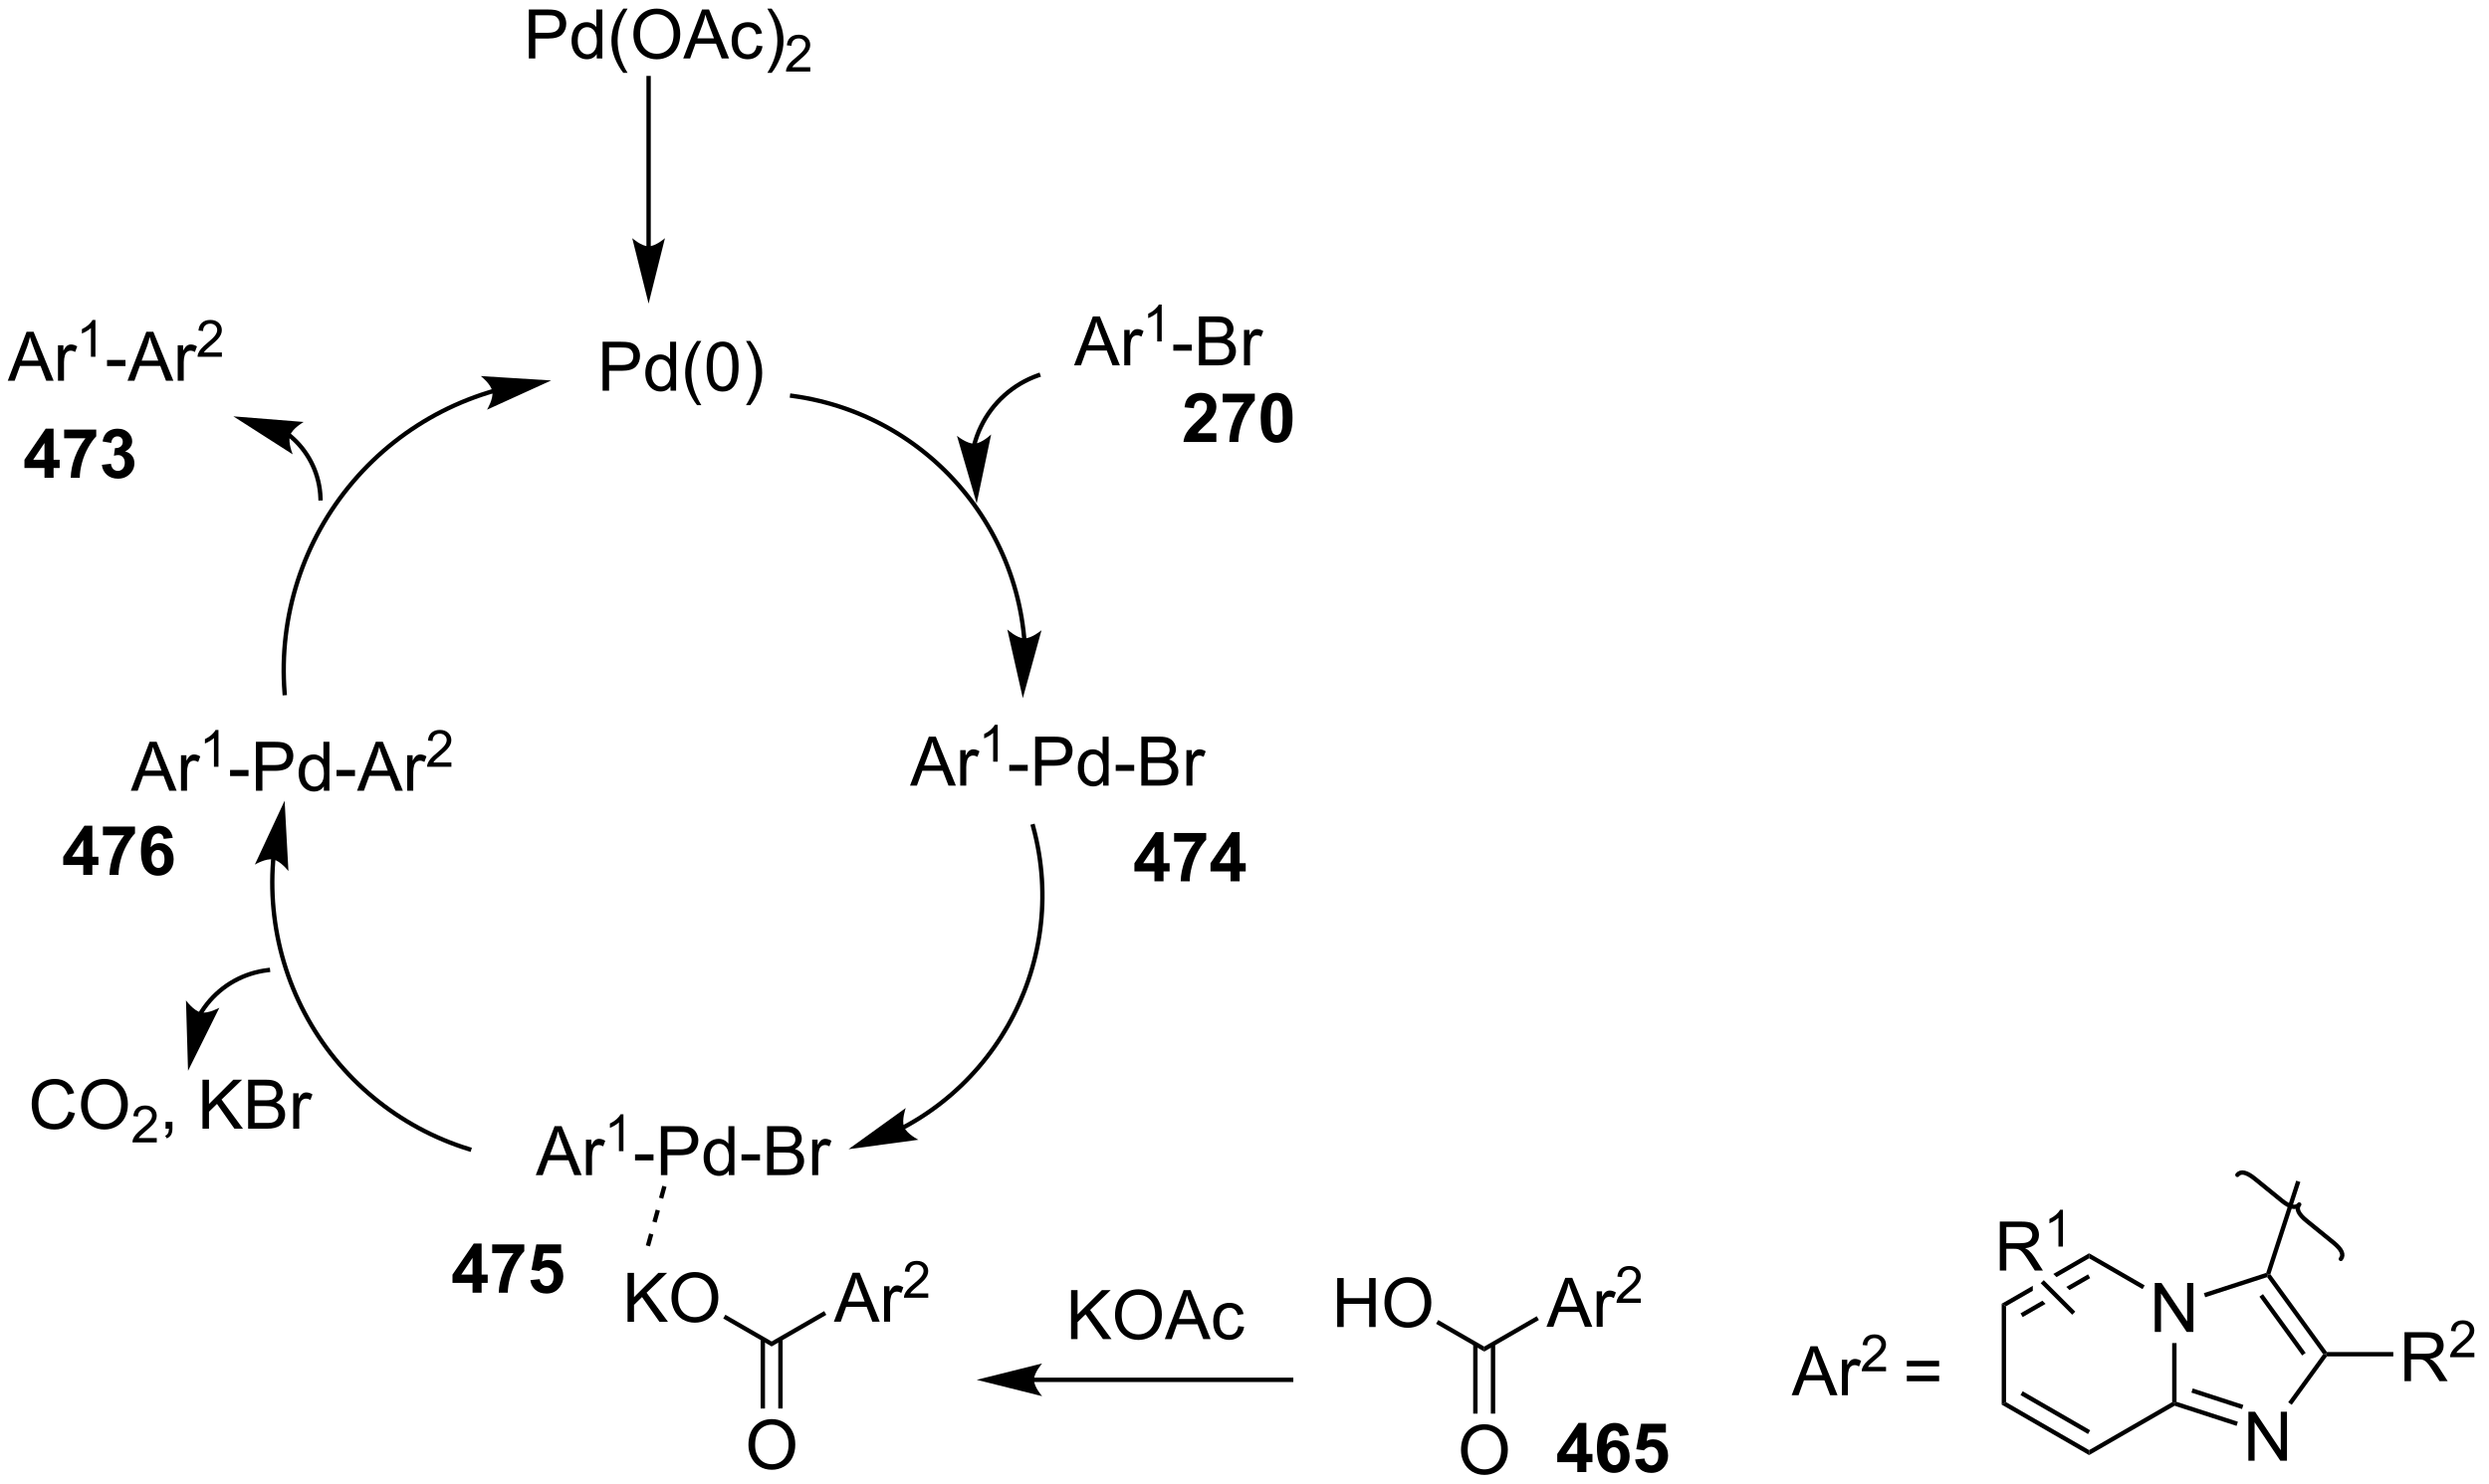 <?xml version="1.0" encoding="UTF-8"?>
<!DOCTYPE svg PUBLIC '-//W3C//DTD SVG 1.0//EN'
          'http://www.w3.org/TR/2001/REC-SVG-20010904/DTD/svg10.dtd'>
<svg stroke-dasharray="none" shape-rendering="auto" xmlns="http://www.w3.org/2000/svg" font-family="'Dialog'" text-rendering="auto" width="399" fill-opacity="1" color-interpolation="auto" color-rendering="auto" preserveAspectRatio="xMidYMid meet" font-size="12px" viewBox="0 0 399 238" fill="black" xmlns:xlink="http://www.w3.org/1999/xlink" stroke="black" image-rendering="auto" stroke-miterlimit="10" stroke-linecap="square" stroke-linejoin="miter" font-style="normal" stroke-width="1" height="238" stroke-dashoffset="0" font-weight="normal" stroke-opacity="1"
><!--Generated by the Batik Graphics2D SVG Generator--><defs id="genericDefs"
  /><g
  ><defs id="defs1"
    ><clipPath clipPathUnits="userSpaceOnUse" id="clipPath1"
      ><path d="M0.619 2.044 L299.276 2.044 L299.276 180.514 L0.619 180.514 L0.619 2.044 Z"
      /></clipPath
      ><clipPath clipPathUnits="userSpaceOnUse" id="clipPath2"
      ><path d="M188.069 90.394 L188.069 263.902 L478.421 263.902 L478.421 90.394 Z"
      /></clipPath
    ></defs
    ><g transform="scale(1.333,1.333) translate(-0.619,-2.044) matrix(1.029,0,0,1.029,-192.828,-90.935)"
    ><path d="M249.799 97.194 L249.799 91.468 L251.961 91.468 Q252.531 91.468 252.831 91.522 Q253.253 91.593 253.536 91.79 Q253.823 91.986 253.997 92.343 Q254.172 92.697 254.172 93.124 Q254.172 93.853 253.706 94.361 Q253.242 94.866 252.026 94.866 L250.557 94.866 L250.557 97.194 L249.799 97.194 ZM250.557 94.189 L252.039 94.189 Q252.773 94.189 253.081 93.915 Q253.391 93.642 253.391 93.147 Q253.391 92.788 253.208 92.533 Q253.026 92.275 252.729 92.194 Q252.539 92.142 252.023 92.142 L250.557 92.142 L250.557 94.189 ZM257.737 97.194 L257.737 96.671 Q257.344 97.288 256.578 97.288 Q256.081 97.288 255.664 97.014 Q255.25 96.741 255.021 96.251 Q254.792 95.759 254.792 95.124 Q254.792 94.501 254.997 93.996 Q255.206 93.491 255.62 93.223 Q256.034 92.952 256.547 92.952 Q256.922 92.952 257.214 93.111 Q257.508 93.267 257.69 93.522 L257.69 91.468 L258.391 91.468 L258.391 97.194 L257.737 97.194 ZM255.516 95.124 Q255.516 95.921 255.852 96.317 Q256.188 96.71 256.643 96.71 Q257.104 96.71 257.427 96.332 Q257.75 95.954 257.75 95.181 Q257.75 94.329 257.422 93.931 Q257.094 93.533 256.612 93.533 Q256.143 93.533 255.828 93.915 Q255.516 94.298 255.516 95.124 ZM260.84 98.879 Q260.257 98.145 259.853 97.16 Q259.452 96.173 259.452 95.119 Q259.452 94.189 259.754 93.337 Q260.106 92.35 260.84 91.369 L261.342 91.369 Q260.871 92.181 260.717 92.53 Q260.481 93.069 260.342 93.655 Q260.176 94.384 260.176 95.124 Q260.176 97.001 261.342 98.879 L260.84 98.879 ZM262.02 94.405 Q262.02 92.978 262.785 92.173 Q263.551 91.366 264.762 91.366 Q265.553 91.366 266.189 91.746 Q266.827 92.124 267.16 92.801 Q267.496 93.478 267.496 94.337 Q267.496 95.21 267.145 95.897 Q266.793 96.585 266.147 96.939 Q265.504 97.293 264.757 97.293 Q263.949 97.293 263.311 96.902 Q262.676 96.509 262.348 95.835 Q262.02 95.158 262.02 94.405 ZM262.801 94.415 Q262.801 95.452 263.356 96.048 Q263.913 96.642 264.754 96.642 Q265.608 96.642 266.16 96.04 Q266.715 95.439 266.715 94.335 Q266.715 93.634 266.478 93.113 Q266.241 92.593 265.785 92.306 Q265.332 92.017 264.764 92.017 Q263.96 92.017 263.379 92.572 Q262.801 93.124 262.801 94.415 ZM267.841 97.194 L270.042 91.468 L270.859 91.468 L273.203 97.194 L272.339 97.194 L271.672 95.46 L269.276 95.46 L268.649 97.194 L267.841 97.194 ZM269.495 94.843 L271.438 94.843 L270.839 93.257 Q270.565 92.533 270.432 92.069 Q270.323 92.619 270.125 93.163 L269.495 94.843 ZM276.425 95.673 L277.117 95.764 Q277.003 96.478 276.536 96.884 Q276.07 97.288 275.391 97.288 Q274.539 97.288 274.021 96.731 Q273.503 96.173 273.503 95.134 Q273.503 94.462 273.724 93.96 Q273.948 93.454 274.404 93.204 Q274.859 92.952 275.393 92.952 Q276.07 92.952 276.5 93.293 Q276.93 93.634 277.05 94.264 L276.367 94.369 Q276.268 93.952 276.021 93.741 Q275.774 93.53 275.422 93.53 Q274.891 93.53 274.557 93.91 Q274.227 94.29 274.227 95.116 Q274.227 95.952 274.547 96.332 Q274.867 96.71 275.383 96.71 Q275.797 96.71 276.073 96.457 Q276.352 96.202 276.425 95.673 ZM278.18 98.879 L277.675 98.879 Q278.844 97.001 278.844 95.124 Q278.844 94.389 278.675 93.665 Q278.542 93.079 278.305 92.54 Q278.151 92.189 277.675 91.369 L278.18 91.369 Q278.914 92.35 279.266 93.337 Q279.565 94.189 279.565 95.119 Q279.565 96.173 279.161 97.16 Q278.758 98.145 278.18 98.879 Z" stroke="none" clip-path="url(#clipPath2)"
    /></g
    ><g transform="matrix(1.371,0,0,1.371,-257.93,-123.972)"
    ><path d="M282.876 98.286 L282.876 98.794 L280.036 98.794 Q280.03 98.603 280.098 98.427 Q280.206 98.138 280.444 97.857 Q280.684 97.575 281.135 97.206 Q281.835 96.632 282.081 96.296 Q282.327 95.96 282.327 95.661 Q282.327 95.349 282.102 95.134 Q281.88 94.917 281.518 94.917 Q281.137 94.917 280.909 95.146 Q280.68 95.374 280.678 95.778 L280.135 95.724 Q280.192 95.116 280.555 94.8 Q280.918 94.482 281.53 94.482 Q282.149 94.482 282.508 94.825 Q282.87 95.167 282.87 95.673 Q282.87 95.931 282.764 96.181 Q282.659 96.429 282.413 96.704 Q282.168 96.98 281.6 97.46 Q281.126 97.859 280.991 98.001 Q280.856 98.144 280.768 98.286 L282.876 98.286 Z" stroke="none" clip-path="url(#clipPath2)"
    /></g
    ><g transform="matrix(1.371,0,0,1.371,-257.93,-123.972)"
    ><path d="M264.226 119.233 L264.226 99.559 L264.226 99.303 L263.715 99.303 L263.715 99.559 L263.715 119.233 L263.715 119.489 L264.226 119.489 L264.226 119.233 ZM263.97 125.933 L265.884 118.279 C265.884 118.279 264.808 119.233 263.97 119.233 C263.133 119.233 262.057 118.279 262.057 118.279 Z" stroke="none" clip-path="url(#clipPath2)"
    /></g
    ><g transform="matrix(1.371,0,0,1.371,-257.93,-123.972)"
    ><path d="M258.593 136.123 L258.593 130.396 L260.755 130.396 Q261.325 130.396 261.625 130.451 Q262.046 130.521 262.33 130.719 Q262.617 130.914 262.791 131.271 Q262.966 131.625 262.966 132.052 Q262.966 132.781 262.5 133.289 Q262.036 133.794 260.82 133.794 L259.351 133.794 L259.351 136.123 L258.593 136.123 ZM259.351 133.117 L260.833 133.117 Q261.567 133.117 261.875 132.844 Q262.185 132.571 262.185 132.076 Q262.185 131.716 262.002 131.461 Q261.82 131.203 261.523 131.123 Q261.333 131.071 260.817 131.071 L259.351 131.071 L259.351 133.117 ZM266.531 136.123 L266.531 135.599 Q266.138 136.216 265.372 136.216 Q264.875 136.216 264.458 135.943 Q264.044 135.669 263.815 135.18 Q263.586 134.688 263.586 134.052 Q263.586 133.43 263.791 132.925 Q264 132.419 264.414 132.151 Q264.828 131.88 265.341 131.88 Q265.716 131.88 266.007 132.039 Q266.302 132.196 266.484 132.451 L266.484 130.396 L267.185 130.396 L267.185 136.123 L266.531 136.123 ZM264.31 134.052 Q264.31 134.849 264.646 135.245 Q264.981 135.638 265.437 135.638 Q265.898 135.638 266.221 135.261 Q266.544 134.883 266.544 134.11 Q266.544 133.258 266.216 132.86 Q265.888 132.461 265.406 132.461 Q264.937 132.461 264.622 132.844 Q264.31 133.227 264.31 134.052 ZM269.634 137.808 Q269.05 137.073 268.647 136.089 Q268.246 135.102 268.246 134.047 Q268.246 133.117 268.548 132.266 Q268.899 131.279 269.634 130.297 L270.136 130.297 Q269.665 131.11 269.511 131.458 Q269.274 131.998 269.136 132.583 Q268.97 133.313 268.97 134.052 Q268.97 135.93 270.136 137.808 L269.634 137.808 ZM270.759 133.297 Q270.759 132.281 270.967 131.664 Q271.175 131.044 271.587 130.708 Q272.001 130.373 272.626 130.373 Q273.087 130.373 273.433 130.558 Q273.782 130.742 274.009 131.094 Q274.235 131.443 274.363 131.946 Q274.493 132.446 274.493 133.297 Q274.493 134.305 274.285 134.925 Q274.079 135.544 273.665 135.883 Q273.253 136.222 272.626 136.222 Q271.798 136.222 271.324 135.625 Q270.759 134.912 270.759 133.297 ZM271.48 133.297 Q271.48 134.708 271.811 135.175 Q272.142 135.641 272.626 135.641 Q273.11 135.641 273.438 135.172 Q273.769 134.703 273.769 133.297 Q273.769 131.883 273.438 131.419 Q273.11 130.953 272.618 130.953 Q272.134 130.953 271.845 131.365 Q271.48 131.888 271.48 133.297 ZM275.864 137.808 L275.359 137.808 Q276.528 135.93 276.528 134.052 Q276.528 133.318 276.359 132.594 Q276.226 132.008 275.989 131.469 Q275.836 131.117 275.359 130.297 L275.864 130.297 Q276.599 131.279 276.95 132.266 Q277.25 133.117 277.25 134.047 Q277.25 135.102 276.846 136.089 Q276.442 137.073 275.864 137.808 Z" stroke="none" clip-path="url(#clipPath2)"
    /></g
    ><g transform="matrix(1.371,0,0,1.371,-257.93,-123.972)"
    ><path d="M308.145 165.073 L308.145 165.072 L308.144 165.065 C308.143 165.048 308.141 165.031 308.14 165.015 C308.137 164.982 308.134 164.95 308.131 164.917 C308.106 164.656 308.079 164.395 308.048 164.135 C307.986 163.616 307.912 163.1 307.825 162.587 C307.652 161.562 307.428 160.552 307.157 159.558 C306.073 155.585 304.228 151.89 301.768 148.663 C296.845 142.21 289.462 137.637 280.788 136.469 L280.535 136.435 L280.467 136.941 L280.72 136.975 C289.26 138.125 296.522 142.627 301.362 148.973 C303.783 152.147 305.598 155.782 306.665 159.692 C306.931 160.669 307.151 161.664 307.322 162.672 C307.407 163.176 307.481 163.685 307.541 164.195 C307.572 164.451 307.599 164.707 307.623 164.964 C307.626 164.996 307.629 165.029 307.632 165.061 C307.633 165.077 307.634 165.093 307.636 165.109 L307.636 165.114 L307.636 165.113 L307.656 165.368 L308.165 165.327 L308.145 165.073 ZM307.727 172.087 L309.913 164.136 C309.913 164.136 308.765 165.109 307.891 165.089 C307.016 165.069 305.914 164.043 305.914 164.043 Z" stroke="none" clip-path="url(#clipPath2)"
    /></g
    ><g transform="matrix(1.371,0,0,1.371,-257.93,-123.972)"
    ><path d="M294.537 182.31 L296.738 176.584 L297.555 176.584 L299.899 182.31 L299.034 182.31 L298.368 180.576 L295.972 180.576 L295.344 182.31 L294.537 182.31 ZM296.191 179.959 L298.133 179.959 L297.534 178.373 Q297.261 177.649 297.128 177.185 Q297.019 177.735 296.821 178.279 L296.191 179.959 ZM300.407 182.31 L300.407 178.162 L301.04 178.162 L301.04 178.789 Q301.282 178.349 301.485 178.209 Q301.691 178.068 301.938 178.068 Q302.292 178.068 302.659 178.295 L302.417 178.946 Q302.159 178.795 301.902 178.795 Q301.672 178.795 301.488 178.933 Q301.305 179.071 301.227 179.318 Q301.11 179.693 301.11 180.138 L301.11 182.31 L300.407 182.31 Z" stroke="none" clip-path="url(#clipPath2)"
    /></g
    ><g transform="matrix(1.371,0,0,1.371,-257.93,-123.972)"
    ><path d="M304.786 179.51 L304.259 179.51 L304.259 176.149 Q304.068 176.331 303.759 176.512 Q303.45 176.694 303.204 176.786 L303.204 176.276 Q303.646 176.067 303.976 175.772 Q304.308 175.475 304.447 175.198 L304.786 175.198 L304.786 179.51 Z" stroke="none" clip-path="url(#clipPath2)"
    /></g
    ><g transform="matrix(1.371,0,0,1.371,-257.93,-123.972)"
    ><path d="M306.142 180.591 L306.142 179.883 L308.301 179.883 L308.301 180.591 L306.142 180.591 ZM309.168 182.31 L309.168 176.584 L311.33 176.584 Q311.9 176.584 312.2 176.638 Q312.621 176.709 312.905 176.907 Q313.192 177.102 313.366 177.459 Q313.541 177.813 313.541 178.24 Q313.541 178.969 313.075 179.477 Q312.611 179.982 311.395 179.982 L309.926 179.982 L309.926 182.31 L309.168 182.31 ZM309.926 179.305 L311.408 179.305 Q312.142 179.305 312.45 179.032 Q312.759 178.758 312.759 178.263 Q312.759 177.904 312.577 177.649 Q312.395 177.391 312.098 177.31 Q311.908 177.258 311.392 177.258 L309.926 177.258 L309.926 179.305 ZM317.106 182.31 L317.106 181.787 Q316.712 182.404 315.947 182.404 Q315.45 182.404 315.033 182.131 Q314.619 181.857 314.39 181.368 Q314.16 180.875 314.16 180.24 Q314.16 179.618 314.366 179.112 Q314.575 178.607 314.989 178.339 Q315.403 178.068 315.916 178.068 Q316.291 178.068 316.582 178.227 Q316.877 178.383 317.059 178.638 L317.059 176.584 L317.759 176.584 L317.759 182.31 L317.106 182.31 ZM314.884 180.24 Q314.884 181.037 315.22 181.433 Q315.556 181.826 316.012 181.826 Q316.473 181.826 316.796 181.448 Q317.119 181.071 317.119 180.297 Q317.119 179.446 316.791 179.047 Q316.462 178.649 315.981 178.649 Q315.512 178.649 315.197 179.032 Q314.884 179.414 314.884 180.24 ZM318.591 180.591 L318.591 179.883 L320.75 179.883 L320.75 180.591 L318.591 180.591 ZM321.586 182.31 L321.586 176.584 L323.735 176.584 Q324.391 176.584 324.787 176.758 Q325.185 176.93 325.409 177.292 Q325.633 177.654 325.633 178.047 Q325.633 178.414 325.433 178.74 Q325.235 179.063 324.834 179.263 Q325.352 179.414 325.63 179.782 Q325.912 180.149 325.912 180.649 Q325.912 181.052 325.74 181.399 Q325.571 181.743 325.321 181.93 Q325.071 182.118 324.693 182.214 Q324.318 182.31 323.771 182.31 L321.586 182.31 ZM322.344 178.99 L323.584 178.99 Q324.086 178.99 324.305 178.922 Q324.594 178.836 324.74 178.638 Q324.888 178.438 324.888 178.138 Q324.888 177.852 324.75 177.636 Q324.615 177.42 324.36 177.339 Q324.107 177.258 323.49 177.258 L322.344 177.258 L322.344 178.99 ZM322.344 181.633 L323.771 181.633 Q324.138 181.633 324.287 181.607 Q324.547 181.56 324.722 181.451 Q324.899 181.341 325.011 181.133 Q325.125 180.922 325.125 180.649 Q325.125 180.328 324.961 180.094 Q324.797 179.857 324.505 179.761 Q324.216 179.664 323.67 179.664 L322.344 179.664 L322.344 181.633 ZM326.857 182.31 L326.857 178.162 L327.49 178.162 L327.49 178.789 Q327.732 178.349 327.935 178.209 Q328.141 178.068 328.388 178.068 Q328.743 178.068 329.11 178.295 L328.868 178.946 Q328.61 178.795 328.352 178.795 Q328.123 178.795 327.938 178.933 Q327.755 179.071 327.677 179.318 Q327.56 179.693 327.56 180.138 L327.56 182.31 L326.857 182.31 Z" stroke="none" clip-path="url(#clipPath2)"
    /></g
    ><g transform="matrix(1.371,0,0,1.371,-257.93,-123.972)"
    ><path d="M293.972 222.467 L293.973 222.467 L293.972 222.467 L293.983 222.461 L294.004 222.45 C294.018 222.442 294.032 222.435 294.046 222.427 C294.075 222.412 294.102 222.397 294.131 222.381 C294.187 222.35 294.243 222.319 294.299 222.288 C294.412 222.226 294.523 222.164 294.634 222.1 C295.079 221.847 295.515 221.584 295.944 221.31 C296.801 220.763 297.626 220.177 298.418 219.554 C301.584 217.064 304.21 213.995 306.179 210.549 C310.118 203.657 311.425 195.264 309.172 187.006 L309.105 186.759 L308.613 186.893 L308.68 187.139 C310.897 195.267 309.608 203.522 305.736 210.297 C303.8 213.685 301.217 216.704 298.103 219.153 C297.325 219.765 296.513 220.342 295.67 220.88 C295.248 221.149 294.818 221.408 294.381 221.657 C294.272 221.72 294.162 221.781 294.052 221.842 C293.997 221.873 293.942 221.903 293.886 221.933 C293.859 221.948 293.831 221.964 293.803 221.978 C293.79 221.986 293.776 221.993 293.762 222.001 L293.741 222.012 L293.73 222.018 L293.726 222.02 L293.719 222.024 L293.498 222.15 L293.75 222.594 L293.972 222.467 ZM287.347 224.835 L295.519 223.731 C295.519 223.731 294.174 223.057 293.85 222.244 C293.526 221.431 294.038 220.016 294.038 220.016 Z" stroke="none" clip-path="url(#clipPath2)"
    /></g
    ><g transform="matrix(1.371,0,0,1.371,-257.93,-123.972)"
    ><path d="M250.78 227.865 L252.981 222.139 L253.798 222.139 L256.142 227.865 L255.278 227.865 L254.611 226.131 L252.215 226.131 L251.588 227.865 L250.78 227.865 ZM252.434 225.514 L254.376 225.514 L253.778 223.928 Q253.504 223.204 253.371 222.74 Q253.262 223.29 253.064 223.834 L252.434 225.514 ZM256.65 227.865 L256.65 223.717 L257.283 223.717 L257.283 224.345 Q257.525 223.904 257.728 223.764 Q257.934 223.623 258.181 223.623 Q258.535 223.623 258.903 223.85 L258.66 224.501 Q258.403 224.35 258.145 224.35 Q257.916 224.35 257.731 224.488 Q257.548 224.626 257.47 224.873 Q257.353 225.248 257.353 225.693 L257.353 227.865 L256.65 227.865 Z" stroke="none" clip-path="url(#clipPath2)"
    /></g
    ><g transform="matrix(1.371,0,0,1.371,-257.93,-123.972)"
    ><path d="M261.029 225.065 L260.502 225.065 L260.502 221.704 Q260.311 221.886 260.002 222.067 Q259.694 222.249 259.447 222.341 L259.447 221.831 Q259.889 221.622 260.219 221.327 Q260.551 221.03 260.69 220.753 L261.029 220.753 L261.029 225.065 Z" stroke="none" clip-path="url(#clipPath2)"
    /></g
    ><g transform="matrix(1.371,0,0,1.371,-257.93,-123.972)"
    ><path d="M262.385 226.147 L262.385 225.438 L264.544 225.438 L264.544 226.147 L262.385 226.147 ZM265.411 227.865 L265.411 222.139 L267.573 222.139 Q268.143 222.139 268.443 222.193 Q268.865 222.264 269.148 222.462 Q269.435 222.657 269.609 223.014 Q269.784 223.368 269.784 223.795 Q269.784 224.524 269.318 225.032 Q268.854 225.537 267.638 225.537 L266.169 225.537 L266.169 227.865 L265.411 227.865 ZM266.169 224.86 L267.651 224.86 Q268.385 224.86 268.693 224.587 Q269.002 224.313 269.002 223.818 Q269.002 223.459 268.82 223.204 Q268.638 222.946 268.341 222.865 Q268.151 222.813 267.635 222.813 L266.169 222.813 L266.169 224.86 ZM273.349 227.865 L273.349 227.342 Q272.956 227.959 272.19 227.959 Q271.693 227.959 271.276 227.686 Q270.862 227.412 270.633 226.923 Q270.404 226.43 270.404 225.795 Q270.404 225.173 270.609 224.667 Q270.818 224.162 271.232 223.894 Q271.646 223.623 272.159 223.623 Q272.534 223.623 272.825 223.782 Q273.12 223.938 273.302 224.193 L273.302 222.139 L274.002 222.139 L274.002 227.865 L273.349 227.865 ZM271.127 225.795 Q271.127 226.592 271.463 226.988 Q271.799 227.381 272.255 227.381 Q272.716 227.381 273.039 227.003 Q273.362 226.626 273.362 225.852 Q273.362 225.001 273.034 224.602 Q272.706 224.204 272.224 224.204 Q271.755 224.204 271.44 224.587 Q271.127 224.97 271.127 225.795 ZM274.834 226.147 L274.834 225.438 L276.993 225.438 L276.993 226.147 L274.834 226.147 ZM277.829 227.865 L277.829 222.139 L279.978 222.139 Q280.634 222.139 281.03 222.313 Q281.428 222.485 281.652 222.847 Q281.876 223.209 281.876 223.602 Q281.876 223.97 281.676 224.295 Q281.478 224.618 281.077 224.818 Q281.595 224.97 281.874 225.337 Q282.155 225.704 282.155 226.204 Q282.155 226.607 281.983 226.954 Q281.814 227.298 281.564 227.485 Q281.314 227.673 280.936 227.769 Q280.561 227.865 280.014 227.865 L277.829 227.865 ZM278.587 224.545 L279.827 224.545 Q280.329 224.545 280.548 224.477 Q280.837 224.391 280.983 224.193 Q281.131 223.993 281.131 223.693 Q281.131 223.407 280.993 223.191 Q280.858 222.975 280.603 222.894 Q280.35 222.813 279.733 222.813 L278.587 222.813 L278.587 224.545 ZM278.587 227.188 L280.014 227.188 Q280.381 227.188 280.53 227.162 Q280.79 227.115 280.965 227.006 Q281.142 226.897 281.254 226.688 Q281.368 226.477 281.368 226.204 Q281.368 225.883 281.204 225.649 Q281.04 225.412 280.749 225.316 Q280.459 225.22 279.913 225.22 L278.587 225.22 L278.587 227.188 ZM283.1 227.865 L283.1 223.717 L283.733 223.717 L283.733 224.345 Q283.975 223.904 284.178 223.764 Q284.384 223.623 284.631 223.623 Q284.986 223.623 285.353 223.85 L285.111 224.501 Q284.853 224.35 284.595 224.35 Q284.366 224.35 284.181 224.488 Q283.999 224.626 283.921 224.873 Q283.803 225.248 283.803 225.693 L283.803 227.865 L283.1 227.865 Z" stroke="none" clip-path="url(#clipPath2)"
    /></g
    ><g transform="matrix(1.371,0,0,1.371,-257.93,-123.972)"
    ><path d="M265.573 229.107 L265.187 230.5 L265.679 230.636 L266.065 229.243 ZM264.802 231.894 L264.416 233.287 L264.908 233.423 L265.294 232.03 ZM264.031 234.68 L263.646 236.074 L264.137 236.21 L264.523 234.816 Z" stroke="none" clip-path="url(#clipPath2)"
    /></g
    ><g transform="matrix(1.371,0,0,1.371,-257.93,-123.972)"
    ><path d="M285.635 245.008 L287.835 239.282 L288.653 239.282 L290.997 245.008 L290.132 245.008 L289.466 243.274 L287.07 243.274 L286.442 245.008 L285.635 245.008 ZM287.288 242.657 L289.231 242.657 L288.632 241.071 Q288.359 240.347 288.226 239.883 Q288.117 240.433 287.919 240.977 L287.288 242.657 ZM291.505 245.008 L291.505 240.86 L292.137 240.86 L292.137 241.488 Q292.38 241.048 292.583 240.907 Q292.788 240.766 293.036 240.766 Q293.39 240.766 293.757 240.993 L293.515 241.644 Q293.257 241.493 293 241.493 Q292.77 241.493 292.585 241.631 Q292.403 241.769 292.325 242.016 Q292.208 242.391 292.208 242.837 L292.208 245.008 L291.505 245.008 Z" stroke="none" clip-path="url(#clipPath2)"
    /></g
    ><g transform="matrix(1.371,0,0,1.371,-257.93,-123.972)"
    ><path d="M296.669 241.701 L296.669 242.208 L293.829 242.208 Q293.824 242.017 293.892 241.841 Q294 241.552 294.238 241.271 Q294.478 240.99 294.929 240.621 Q295.628 240.046 295.875 239.71 Q296.12 239.375 296.12 239.076 Q296.12 238.763 295.896 238.548 Q295.673 238.332 295.312 238.332 Q294.931 238.332 294.703 238.56 Q294.474 238.789 294.472 239.193 L293.929 239.138 Q293.986 238.531 294.349 238.214 Q294.712 237.896 295.324 237.896 Q295.943 237.896 296.302 238.24 Q296.663 238.582 296.663 239.087 Q296.663 239.345 296.558 239.595 Q296.453 239.843 296.207 240.119 Q295.962 240.394 295.394 240.875 Q294.919 241.273 294.785 241.416 Q294.65 241.558 294.562 241.701 L296.669 241.701 Z" stroke="none" clip-path="url(#clipPath2)"
    /></g
    ><g transform="matrix(1.371,0,0,1.371,-257.93,-123.972)"
    ><path d="M278.356 247.907 L278.356 247.318 L284.498 243.772 L284.753 244.214 Z" stroke="none" clip-path="url(#clipPath2)"
    /></g
    ><g transform="matrix(1.371,0,0,1.371,-257.93,-123.972)"
    ><path d="M261.508 245.028 L261.508 239.302 L262.266 239.302 L262.266 242.14 L265.11 239.302 L266.139 239.302 L263.735 241.622 L266.243 245.028 L265.243 245.028 L263.204 242.13 L262.266 243.044 L262.266 245.028 L261.508 245.028 ZM266.646 242.239 Q266.646 240.812 267.412 240.008 Q268.178 239.2 269.389 239.2 Q270.18 239.2 270.816 239.581 Q271.454 239.958 271.787 240.635 Q272.123 241.312 272.123 242.172 Q272.123 243.044 271.771 243.732 Q271.42 244.419 270.774 244.773 Q270.131 245.127 269.383 245.127 Q268.576 245.127 267.938 244.737 Q267.303 244.344 266.974 243.669 Q266.646 242.992 266.646 242.239 ZM267.428 242.25 Q267.428 243.286 267.982 243.883 Q268.54 244.476 269.381 244.476 Q270.235 244.476 270.787 243.875 Q271.342 243.273 271.342 242.169 Q271.342 241.469 271.105 240.948 Q270.868 240.427 270.412 240.14 Q269.959 239.851 269.391 239.851 Q268.587 239.851 268.006 240.406 Q267.428 240.958 267.428 242.25 Z" stroke="none" clip-path="url(#clipPath2)"
    /></g
    ><g transform="matrix(1.371,0,0,1.371,-257.93,-123.972)"
    ><path d="M278.356 247.318 L278.356 247.907 L272.696 244.639 L272.951 244.198 Z" stroke="none" clip-path="url(#clipPath2)"
    /></g
    ><g transform="matrix(1.371,0,0,1.371,-257.93,-123.972)"
    ><path d="M275.644 259.442 Q275.644 258.015 276.41 257.211 Q277.175 256.403 278.386 256.403 Q279.178 256.403 279.813 256.784 Q280.452 257.161 280.785 257.838 Q281.121 258.515 281.121 259.375 Q281.121 260.247 280.769 260.935 Q280.418 261.622 279.772 261.976 Q279.129 262.33 278.381 262.33 Q277.574 262.33 276.936 261.94 Q276.3 261.546 275.972 260.872 Q275.644 260.195 275.644 259.442 ZM276.425 259.453 Q276.425 260.489 276.98 261.086 Q277.537 261.679 278.379 261.679 Q279.233 261.679 279.785 261.078 Q280.339 260.476 280.339 259.372 Q280.339 258.671 280.103 258.151 Q279.866 257.63 279.41 257.343 Q278.957 257.054 278.389 257.054 Q277.584 257.054 277.004 257.609 Q276.425 258.161 276.425 259.453 Z" stroke="none" clip-path="url(#clipPath2)"
    /></g
    ><g transform="matrix(1.371,0,0,1.371,-257.93,-123.972)"
    ><path d="M277.069 247.017 L277.069 255.165 L277.579 255.165 L277.579 247.017 ZM279.133 247.017 L279.133 255.165 L279.643 255.165 L279.643 247.017 Z" stroke="none" clip-path="url(#clipPath2)"
    /></g
    ><g transform="matrix(1.371,0,0,1.371,-257.93,-123.972)"
    ><path d="M309.032 252.064 L339.101 252.064 L339.356 252.064 L339.356 251.554 L339.101 251.554 L309.032 251.554 L308.777 251.554 L308.777 252.064 L309.032 252.064 ZM302.332 251.809 L309.986 253.722 C309.986 253.722 309.032 252.646 309.032 251.809 C309.032 250.971 309.986 249.895 309.986 249.895 Z" stroke="none" clip-path="url(#clipPath2)"
    /></g
    ><g transform="matrix(1.371,0,0,1.371,-257.93,-123.972)"
    ><path d="M313.368 247.046 L313.368 241.32 L314.126 241.32 L314.126 244.158 L316.97 241.32 L317.998 241.32 L315.595 243.64 L318.102 247.046 L317.102 247.046 L315.063 244.148 L314.126 245.062 L314.126 247.046 L313.368 247.046 ZM318.506 244.257 Q318.506 242.83 319.272 242.026 Q320.037 241.218 321.248 241.218 Q322.04 241.218 322.675 241.599 Q323.313 241.976 323.647 242.653 Q323.983 243.33 323.983 244.19 Q323.983 245.062 323.631 245.75 Q323.279 246.437 322.634 246.791 Q321.99 247.145 321.243 247.145 Q320.436 247.145 319.798 246.755 Q319.162 246.362 318.834 245.687 Q318.506 245.01 318.506 244.257 ZM319.287 244.268 Q319.287 245.304 319.842 245.901 Q320.399 246.494 321.24 246.494 Q322.095 246.494 322.647 245.893 Q323.201 245.291 323.201 244.187 Q323.201 243.487 322.964 242.966 Q322.727 242.445 322.272 242.158 Q321.819 241.869 321.251 241.869 Q320.446 241.869 319.865 242.424 Q319.287 242.976 319.287 244.268 ZM324.328 247.046 L326.528 241.32 L327.346 241.32 L329.69 247.046 L328.825 247.046 L328.158 245.312 L325.763 245.312 L325.135 247.046 L324.328 247.046 ZM325.981 244.695 L327.924 244.695 L327.325 243.109 Q327.052 242.385 326.919 241.921 Q326.809 242.471 326.611 243.015 L325.981 244.695 ZM332.911 245.526 L333.604 245.617 Q333.489 246.33 333.023 246.737 Q332.557 247.14 331.877 247.14 Q331.026 247.14 330.507 246.583 Q329.989 246.026 329.989 244.987 Q329.989 244.315 330.211 243.812 Q330.434 243.307 330.89 243.057 Q331.346 242.804 331.88 242.804 Q332.557 242.804 332.986 243.145 Q333.416 243.487 333.536 244.117 L332.854 244.221 Q332.755 243.804 332.507 243.593 Q332.26 243.382 331.908 243.382 Q331.377 243.382 331.044 243.762 Q330.713 244.143 330.713 244.968 Q330.713 245.804 331.033 246.184 Q331.354 246.562 331.869 246.562 Q332.283 246.562 332.559 246.309 Q332.838 246.054 332.911 245.526 Z" stroke="none" clip-path="url(#clipPath2)"
    /></g
    ><g transform="matrix(1.371,0,0,1.371,-257.93,-123.972)"
    ><path d="M368.953 245.608 L371.153 239.881 L371.971 239.881 L374.315 245.608 L373.45 245.608 L372.784 243.874 L370.388 243.874 L369.76 245.608 L368.953 245.608 ZM370.606 243.256 L372.549 243.256 L371.95 241.67 Q371.677 240.946 371.544 240.483 Q371.435 241.032 371.237 241.577 L370.606 243.256 ZM374.823 245.608 L374.823 241.459 L375.455 241.459 L375.455 242.087 Q375.698 241.647 375.901 241.506 Q376.106 241.366 376.354 241.366 Q376.708 241.366 377.075 241.592 L376.833 242.243 Q376.575 242.092 376.317 242.092 Q376.088 242.092 375.903 242.23 Q375.721 242.368 375.643 242.616 Q375.526 242.991 375.526 243.436 L375.526 245.608 L374.823 245.608 Z" stroke="none" clip-path="url(#clipPath2)"
    /></g
    ><g transform="matrix(1.371,0,0,1.371,-257.93,-123.972)"
    ><path d="M379.987 242.3 L379.987 242.808 L377.148 242.808 Q377.142 242.617 377.21 242.441 Q377.317 242.152 377.556 241.87 Q377.796 241.589 378.247 241.22 Q378.946 240.646 379.192 240.31 Q379.439 239.974 379.439 239.675 Q379.439 239.363 379.214 239.148 Q378.991 238.931 378.63 238.931 Q378.249 238.931 378.021 239.16 Q377.792 239.388 377.79 239.792 L377.247 239.738 Q377.304 239.13 377.667 238.814 Q378.03 238.495 378.642 238.495 Q379.261 238.495 379.62 238.839 Q379.981 239.181 379.981 239.687 Q379.981 239.945 379.876 240.195 Q379.771 240.443 379.524 240.718 Q379.28 240.994 378.712 241.474 Q378.237 241.872 378.103 242.015 Q377.968 242.157 377.88 242.3 L379.987 242.3 Z" stroke="none" clip-path="url(#clipPath2)"
    /></g
    ><g transform="matrix(1.371,0,0,1.371,-257.93,-123.972)"
    ><path d="M361.674 248.507 L361.674 247.918 L367.816 244.372 L368.071 244.814 Z" stroke="none" clip-path="url(#clipPath2)"
    /></g
    ><g transform="matrix(1.371,0,0,1.371,-257.93,-123.972)"
    ><path d="M344.486 245.628 L344.486 239.901 L345.244 239.901 L345.244 242.253 L348.221 242.253 L348.221 239.901 L348.979 239.901 L348.979 245.628 L348.221 245.628 L348.221 242.927 L345.244 242.927 L345.244 245.628 L344.486 245.628 ZM350.011 242.839 Q350.011 241.412 350.777 240.607 Q351.542 239.8 352.753 239.8 Q353.545 239.8 354.18 240.18 Q354.818 240.558 355.152 241.235 Q355.488 241.912 355.488 242.771 Q355.488 243.643 355.136 244.331 Q354.785 245.018 354.139 245.373 Q353.495 245.727 352.748 245.727 Q351.941 245.727 351.303 245.336 Q350.667 244.943 350.339 244.268 Q350.011 243.591 350.011 242.839 ZM350.792 242.849 Q350.792 243.886 351.347 244.482 Q351.904 245.076 352.745 245.076 Q353.6 245.076 354.152 244.474 Q354.707 243.873 354.707 242.768 Q354.707 242.068 354.469 241.547 Q354.233 241.026 353.777 240.74 Q353.324 240.451 352.756 240.451 Q351.951 240.451 351.37 241.005 Q350.792 241.558 350.792 242.849 Z" stroke="none" clip-path="url(#clipPath2)"
    /></g
    ><g transform="matrix(1.371,0,0,1.371,-257.93,-123.972)"
    ><path d="M361.674 247.918 L361.674 248.507 L356.05 245.26 L356.305 244.818 Z" stroke="none" clip-path="url(#clipPath2)"
    /></g
    ><g transform="matrix(1.371,0,0,1.371,-257.93,-123.972)"
    ><path d="M358.962 260.042 Q358.962 258.615 359.728 257.81 Q360.493 257.003 361.704 257.003 Q362.496 257.003 363.131 257.383 Q363.769 257.761 364.103 258.438 Q364.439 259.115 364.439 259.974 Q364.439 260.846 364.087 261.534 Q363.736 262.221 363.09 262.576 Q362.447 262.93 361.699 262.93 Q360.892 262.93 360.254 262.539 Q359.618 262.146 359.29 261.471 Q358.962 260.794 358.962 260.042 ZM359.743 260.052 Q359.743 261.089 360.298 261.685 Q360.855 262.279 361.697 262.279 Q362.551 262.279 363.103 261.677 Q363.657 261.076 363.657 259.971 Q363.657 259.271 363.42 258.75 Q363.183 258.229 362.728 257.943 Q362.275 257.654 361.707 257.654 Q360.902 257.654 360.322 258.209 Q359.743 258.761 359.743 260.052 Z" stroke="none" clip-path="url(#clipPath2)"
    /></g
    ><g transform="matrix(1.371,0,0,1.371,-257.93,-123.972)"
    ><path d="M360.387 247.616 L360.387 255.764 L360.897 255.764 L360.897 247.616 ZM362.451 247.616 L362.451 255.764 L362.961 255.764 L362.961 247.616 Z" stroke="none" clip-path="url(#clipPath2)"
    /></g
    ><g transform="matrix(1.371,0,0,1.371,-257.93,-123.972)"
    ><path d="M219.829 190.925 L219.829 190.925 L219.829 190.929 L219.829 190.933 L219.828 190.946 C219.822 191.013 219.817 191.08 219.812 191.147 C219.791 191.414 219.774 191.681 219.76 191.949 C219.732 192.484 219.717 193.019 219.715 193.554 C219.712 194.625 219.76 195.693 219.861 196.758 C220.263 201.014 221.495 205.192 223.534 209.044 C225.573 212.895 228.336 216.263 231.63 218.989 C234.925 221.714 238.75 223.797 242.916 225.079 L243.16 225.154 L243.31 224.667 L243.066 224.591 C238.965 223.329 235.199 221.279 231.956 218.596 C228.713 215.913 225.993 212.598 223.986 208.805 C221.978 205.013 220.764 200.899 220.369 196.709 C220.27 195.662 220.222 194.609 220.225 193.556 C220.227 193.029 220.242 192.502 220.269 191.976 C220.283 191.712 220.3 191.449 220.32 191.186 C220.325 191.12 220.331 191.054 220.336 190.988 L220.337 190.976 L220.338 190.97 L220.338 190.965 L220.338 190.964 L220.358 190.71 L219.849 190.67 L219.829 190.925 ZM221.412 184.075 L217.93 191.55 C217.93 191.55 219.224 190.782 220.083 190.948 C220.942 191.114 221.857 192.31 221.857 192.31 Z" stroke="none" clip-path="url(#clipPath2)"
    /></g
    ><g transform="matrix(1.371,0,0,1.371,-257.93,-123.972)"
    ><path d="M203.427 182.91 L205.627 177.183 L206.445 177.183 L208.789 182.91 L207.924 182.91 L207.257 181.175 L204.862 181.175 L204.234 182.91 L203.427 182.91 ZM205.08 180.558 L207.023 180.558 L206.424 178.972 Q206.151 178.248 206.018 177.785 Q205.909 178.334 205.711 178.878 L205.08 180.558 ZM209.297 182.91 L209.297 178.761 L209.929 178.761 L209.929 179.389 Q210.172 178.949 210.375 178.808 Q210.58 178.667 210.828 178.667 Q211.182 178.667 211.549 178.894 L211.307 179.545 Q211.049 179.394 210.791 179.394 Q210.562 179.394 210.377 179.532 Q210.195 179.67 210.117 179.917 Q210 180.292 210 180.738 L210 182.91 L209.297 182.91 Z" stroke="none" clip-path="url(#clipPath2)"
    /></g
    ><g transform="matrix(1.371,0,0,1.371,-257.93,-123.972)"
    ><path d="M213.676 180.11 L213.149 180.11 L213.149 176.748 Q212.957 176.93 212.649 177.112 Q212.34 177.293 212.094 177.385 L212.094 176.875 Q212.536 176.666 212.866 176.371 Q213.198 176.074 213.336 175.797 L213.676 175.797 L213.676 180.11 Z" stroke="none" clip-path="url(#clipPath2)"
    /></g
    ><g transform="matrix(1.371,0,0,1.371,-257.93,-123.972)"
    ><path d="M215.032 181.191 L215.032 180.482 L217.191 180.482 L217.191 181.191 L215.032 181.191 ZM218.058 182.91 L218.058 177.183 L220.219 177.183 Q220.79 177.183 221.089 177.238 Q221.511 177.308 221.795 177.506 Q222.081 177.701 222.256 178.058 Q222.43 178.412 222.43 178.839 Q222.43 179.569 221.964 180.076 Q221.501 180.582 220.285 180.582 L218.816 180.582 L218.816 182.91 L218.058 182.91 ZM218.816 179.904 L220.298 179.904 Q221.032 179.904 221.339 179.631 Q221.649 179.357 221.649 178.863 Q221.649 178.503 221.467 178.248 Q221.285 177.99 220.988 177.91 Q220.798 177.857 220.282 177.857 L218.816 177.857 L218.816 179.904 ZM225.995 182.91 L225.995 182.386 Q225.602 183.003 224.837 183.003 Q224.339 183.003 223.923 182.73 Q223.508 182.457 223.279 181.967 Q223.05 181.475 223.05 180.839 Q223.05 180.217 223.256 179.712 Q223.464 179.207 223.878 178.938 Q224.292 178.667 224.805 178.667 Q225.18 178.667 225.472 178.826 Q225.766 178.982 225.949 179.238 L225.949 177.183 L226.649 177.183 L226.649 182.91 L225.995 182.91 ZM223.774 180.839 Q223.774 181.636 224.11 182.032 Q224.446 182.425 224.902 182.425 Q225.363 182.425 225.686 182.048 Q226.008 181.67 226.008 180.897 Q226.008 180.045 225.68 179.647 Q225.352 179.248 224.87 179.248 Q224.402 179.248 224.087 179.631 Q223.774 180.014 223.774 180.839 ZM227.481 181.191 L227.481 180.482 L229.64 180.482 L229.64 181.191 L227.481 181.191 ZM229.877 182.91 L232.077 177.183 L232.895 177.183 L235.239 182.91 L234.374 182.91 L233.708 181.175 L231.312 181.175 L230.684 182.91 L229.877 182.91 ZM231.531 180.558 L233.473 180.558 L232.874 178.972 Q232.601 178.248 232.468 177.785 Q232.359 178.334 232.161 178.878 L231.531 180.558 ZM235.747 182.91 L235.747 178.761 L236.38 178.761 L236.38 179.389 Q236.622 178.949 236.825 178.808 Q237.031 178.667 237.278 178.667 Q237.632 178.667 237.999 178.894 L237.757 179.545 Q237.499 179.394 237.242 179.394 Q237.012 179.394 236.827 179.532 Q236.645 179.67 236.567 179.917 Q236.45 180.292 236.45 180.738 L236.45 182.91 L235.747 182.91 Z" stroke="none" clip-path="url(#clipPath2)"
    /></g
    ><g transform="matrix(1.371,0,0,1.371,-257.93,-123.972)"
    ><path d="M240.911 179.602 L240.911 180.11 L238.072 180.11 Q238.066 179.918 238.134 179.742 Q238.242 179.453 238.48 179.172 Q238.72 178.891 239.171 178.522 Q239.87 177.947 240.117 177.612 Q240.363 177.276 240.363 176.977 Q240.363 176.664 240.138 176.449 Q239.915 176.233 239.554 176.233 Q239.173 176.233 238.945 176.461 Q238.716 176.69 238.714 177.094 L238.171 177.039 Q238.228 176.432 238.591 176.115 Q238.954 175.797 239.566 175.797 Q240.185 175.797 240.544 176.141 Q240.906 176.483 240.906 176.988 Q240.906 177.246 240.8 177.496 Q240.695 177.744 240.449 178.02 Q240.204 178.295 239.636 178.776 Q239.161 179.174 239.027 179.317 Q238.892 179.459 238.804 179.602 L240.911 179.602 Z" stroke="none" clip-path="url(#clipPath2)"
    /></g
    ><g transform="matrix(1.371,0,0,1.371,-257.93,-123.972)"
    ><path d="M245.628 135.95 L245.627 135.95 L245.623 135.951 C245.591 135.961 245.557 135.971 245.523 135.981 C245.39 136.021 245.256 136.061 245.123 136.103 C244.856 136.185 244.591 136.272 244.326 136.361 C243.798 136.54 243.274 136.731 242.755 136.935 C241.718 137.343 240.702 137.8 239.711 138.307 C235.745 140.332 232.174 143.131 229.23 146.585 C226.286 150.039 224.087 154.007 222.715 158.244 C221.343 162.48 220.798 166.984 221.158 171.508 L221.178 171.762 L221.687 171.722 L221.667 171.468 C221.312 167.01 221.849 162.573 223.201 158.401 C224.552 154.228 226.718 150.319 229.619 146.916 C232.519 143.513 236.037 140.756 239.943 138.761 C240.919 138.262 241.92 137.811 242.942 137.41 C243.452 137.209 243.969 137.02 244.489 136.844 C244.75 136.756 245.011 136.672 245.274 136.59 C245.405 136.549 245.537 136.509 245.669 136.47 C245.702 136.46 245.735 136.45 245.768 136.441 L245.772 136.439 L245.772 136.44 L246.017 136.368 L245.873 135.878 L245.628 135.95 ZM252.582 134.924 L244.351 134.41 C244.351 134.41 245.539 135.335 245.698 136.195 C245.857 137.055 245.078 138.343 245.078 138.343 Z" stroke="none" clip-path="url(#clipPath2)"
    /></g
    ><g transform="matrix(1.371,0,0,1.371,-257.93,-123.972)"
    ><path d="M221.781 141.516 L221.782 141.517 L221.803 141.533 C221.862 141.582 221.922 141.631 221.98 141.681 C222.097 141.781 222.213 141.885 222.325 141.99 C224.119 143.68 225.272 146.055 225.353 148.718 L225.361 148.973 L225.871 148.957 L225.863 148.702 C225.778 145.904 224.567 143.401 222.674 141.619 C222.556 141.507 222.435 141.399 222.312 141.293 C222.25 141.241 222.188 141.189 222.125 141.138 L222.102 141.119 L222.098 141.116 L221.899 140.958 L221.582 141.357 L221.781 141.516 ZM215.418 139.12 L222.362 143.568 C222.362 143.568 221.773 142.183 222.052 141.354 C222.331 140.524 223.638 139.778 223.638 139.778 Z" stroke="none" clip-path="url(#clipPath2)"
    /></g
    ><g transform="matrix(1.371,0,0,1.371,-257.93,-123.972)"
    ><path d="M211.815 209.057 L211.816 209.056 L211.815 209.057 C211.861 208.983 211.905 208.911 211.952 208.839 C212.136 208.553 212.335 208.274 212.549 208.005 C213.404 206.926 214.455 206.04 215.635 205.384 C216.814 204.728 218.121 204.302 219.488 204.144 L219.741 204.115 L219.683 203.608 L219.429 203.637 C217.996 203.803 216.624 204.25 215.386 204.938 C214.149 205.627 213.046 206.557 212.149 207.688 C211.925 207.97 211.716 208.263 211.522 208.564 C211.474 208.639 211.427 208.715 211.38 208.791 L211.379 208.793 L211.375 208.799 L211.246 209.019 L211.686 209.277 L211.815 209.057 ZM210.119 215.67 L213.784 208.284 C213.784 208.284 212.471 209.02 211.616 208.832 C210.762 208.645 209.877 207.428 209.877 207.428 Z" stroke="none" clip-path="url(#clipPath2)"
    /></g
    ><g transform="matrix(1.371,0,0,1.371,-257.93,-123.972)"
    ><path d="M302.31 142.456 L302.31 142.454 L302.312 142.447 L302.317 142.43 C302.329 142.384 302.342 142.339 302.354 142.294 C302.38 142.203 302.406 142.113 302.434 142.023 C302.49 141.843 302.55 141.664 302.614 141.487 C302.743 141.132 302.89 140.781 303.055 140.438 C303.715 139.063 304.635 137.847 305.749 136.85 C306.862 135.852 308.171 135.071 309.61 134.565 L309.851 134.481 L309.682 133.999 L309.441 134.084 C307.939 134.611 306.572 135.427 305.408 136.469 C304.245 137.512 303.284 138.781 302.596 140.217 C302.423 140.576 302.27 140.941 302.135 141.312 C302.067 141.498 302.005 141.685 301.947 141.873 C301.918 141.966 301.89 142.061 301.863 142.155 C301.85 142.203 301.837 142.25 301.824 142.297 L301.82 142.315 L301.818 142.319 L301.819 142.317 L301.75 142.563 L302.241 142.701 L302.31 142.456 ZM302.332 149.31 L304.022 141.238 C304.022 141.238 302.936 142.281 302.062 142.315 C301.187 142.349 300.024 141.393 300.024 141.393 Z" stroke="none" clip-path="url(#clipPath2)"
    /></g
    ><g transform="matrix(1.371,0,0,1.371,-257.93,-123.972)"
    ><path d="M189.041 134.957 L191.242 129.23 L192.059 129.23 L194.403 134.957 L193.538 134.957 L192.872 133.222 L190.476 133.222 L189.848 134.957 L189.041 134.957 ZM190.695 132.605 L192.637 132.605 L192.038 131.019 Q191.765 130.295 191.632 129.832 Q191.523 130.381 191.325 130.926 L190.695 132.605 ZM194.911 134.957 L194.911 130.809 L195.544 130.809 L195.544 131.436 Q195.786 130.996 195.989 130.855 Q196.195 130.715 196.442 130.715 Q196.796 130.715 197.163 130.941 L196.921 131.592 Q196.663 131.441 196.406 131.441 Q196.176 131.441 195.992 131.579 Q195.809 131.717 195.731 131.965 Q195.614 132.34 195.614 132.785 L195.614 134.957 L194.911 134.957 Z" stroke="none" clip-path="url(#clipPath2)"
    /></g
    ><g transform="matrix(1.371,0,0,1.371,-257.93,-123.972)"
    ><path d="M199.29 132.157 L198.763 132.157 L198.763 128.796 Q198.572 128.977 198.263 129.159 Q197.954 129.34 197.708 129.432 L197.708 128.923 Q198.15 128.714 198.48 128.419 Q198.812 128.122 198.951 127.844 L199.29 127.844 L199.29 132.157 Z" stroke="none" clip-path="url(#clipPath2)"
    /></g
    ><g transform="matrix(1.371,0,0,1.371,-257.93,-123.972)"
    ><path d="M200.646 133.238 L200.646 132.53 L202.805 132.53 L202.805 133.238 L200.646 133.238 ZM203.042 134.957 L205.243 129.23 L206.06 129.23 L208.404 134.957 L207.539 134.957 L206.873 133.222 L204.477 133.222 L203.849 134.957 L203.042 134.957 ZM204.696 132.605 L206.638 132.605 L206.039 131.019 Q205.766 130.295 205.633 129.832 Q205.524 130.381 205.326 130.926 L204.696 132.605 ZM208.912 134.957 L208.912 130.809 L209.544 130.809 L209.544 131.436 Q209.787 130.996 209.99 130.855 Q210.196 130.715 210.443 130.715 Q210.797 130.715 211.164 130.941 L210.922 131.592 Q210.664 131.441 210.406 131.441 Q210.177 131.441 209.993 131.579 Q209.81 131.717 209.732 131.965 Q209.615 132.34 209.615 132.785 L209.615 134.957 L208.912 134.957 Z" stroke="none" clip-path="url(#clipPath2)"
    /></g
    ><g transform="matrix(1.371,0,0,1.371,-257.93,-123.972)"
    ><path d="M214.077 131.649 L214.077 132.157 L211.237 132.157 Q211.231 131.965 211.299 131.79 Q211.407 131.501 211.645 131.219 Q211.885 130.938 212.336 130.569 Q213.036 129.995 213.282 129.659 Q213.528 129.323 213.528 129.024 Q213.528 128.712 213.303 128.497 Q213.08 128.28 212.719 128.28 Q212.338 128.28 212.11 128.508 Q211.881 128.737 211.879 129.141 L211.336 129.087 Q211.393 128.479 211.756 128.163 Q212.119 127.844 212.731 127.844 Q213.35 127.844 213.709 128.188 Q214.071 128.53 214.071 129.036 Q214.071 129.294 213.965 129.544 Q213.86 129.792 213.614 130.067 Q213.369 130.343 212.801 130.823 Q212.327 131.221 212.192 131.364 Q212.057 131.506 211.969 131.649 L214.077 131.649 Z" stroke="none" clip-path="url(#clipPath2)"
    /></g
    ><g transform="matrix(1.371,0,0,1.371,-257.93,-123.972)"
    ><path d="M313.718 133.159 L315.919 127.432 L316.736 127.432 L319.08 133.159 L318.216 133.159 L317.549 131.424 L315.153 131.424 L314.525 133.159 L313.718 133.159 ZM315.372 130.807 L317.315 130.807 L316.716 129.221 Q316.442 128.497 316.309 128.034 Q316.2 128.583 316.002 129.127 L315.372 130.807 ZM319.588 133.159 L319.588 129.01 L320.221 129.01 L320.221 129.638 Q320.463 129.198 320.666 129.057 Q320.872 128.916 321.119 128.916 Q321.473 128.916 321.841 129.143 L321.598 129.794 Q321.341 129.643 321.083 129.643 Q320.853 129.643 320.669 129.781 Q320.486 129.919 320.408 130.166 Q320.291 130.541 320.291 130.987 L320.291 133.159 L319.588 133.159 Z" stroke="none" clip-path="url(#clipPath2)"
    /></g
    ><g transform="matrix(1.371,0,0,1.371,-257.93,-123.972)"
    ><path d="M323.967 130.359 L323.44 130.359 L323.44 126.997 Q323.249 127.179 322.94 127.361 Q322.632 127.542 322.385 127.634 L322.385 127.124 Q322.827 126.915 323.157 126.62 Q323.489 126.323 323.628 126.046 L323.967 126.046 L323.967 130.359 Z" stroke="none" clip-path="url(#clipPath2)"
    /></g
    ><g transform="matrix(1.371,0,0,1.371,-257.93,-123.972)"
    ><path d="M325.323 131.44 L325.323 130.732 L327.482 130.732 L327.482 131.44 L325.323 131.44 ZM328.318 133.159 L328.318 127.432 L330.467 127.432 Q331.123 127.432 331.519 127.606 Q331.917 127.778 332.141 128.14 Q332.365 128.502 332.365 128.896 Q332.365 129.263 332.164 129.588 Q331.967 129.911 331.565 130.112 Q332.084 130.263 332.362 130.63 Q332.644 130.997 332.644 131.497 Q332.644 131.901 332.472 132.247 Q332.303 132.591 332.053 132.778 Q331.803 132.966 331.425 133.062 Q331.05 133.159 330.503 133.159 L328.318 133.159 ZM329.076 129.838 L330.315 129.838 Q330.818 129.838 331.037 129.771 Q331.326 129.685 331.472 129.487 Q331.62 129.286 331.62 128.987 Q331.62 128.7 331.482 128.484 Q331.347 128.268 331.092 128.187 Q330.839 128.107 330.222 128.107 L329.076 128.107 L329.076 129.838 ZM329.076 132.482 L330.503 132.482 Q330.87 132.482 331.019 132.456 Q331.279 132.409 331.454 132.299 Q331.631 132.19 331.743 131.982 Q331.857 131.771 331.857 131.497 Q331.857 131.177 331.693 130.942 Q331.529 130.706 331.237 130.609 Q330.948 130.513 330.401 130.513 L329.076 130.513 L329.076 132.482 ZM333.589 133.159 L333.589 129.01 L334.222 129.01 L334.222 129.638 Q334.464 129.198 334.667 129.057 Q334.873 128.916 335.12 128.916 Q335.474 128.916 335.842 129.143 L335.599 129.794 Q335.342 129.643 335.084 129.643 Q334.855 129.643 334.67 129.781 Q334.487 129.919 334.409 130.166 Q334.292 130.541 334.292 130.987 L334.292 133.159 L333.589 133.159 Z" stroke="none" clip-path="url(#clipPath2)"
    /></g
    ><g transform="matrix(1.371,0,0,1.371,-257.93,-123.972)"
    ><path d="M196.145 220.43 L196.903 220.62 Q196.666 221.555 196.046 222.047 Q195.426 222.537 194.533 222.537 Q193.606 222.537 193.025 222.159 Q192.447 221.781 192.142 221.068 Q191.84 220.352 191.84 219.531 Q191.84 218.636 192.181 217.971 Q192.525 217.305 193.155 216.958 Q193.786 216.612 194.543 216.612 Q195.403 216.612 195.989 217.05 Q196.575 217.487 196.806 218.281 L196.059 218.456 Q195.861 217.831 195.481 217.547 Q195.103 217.261 194.528 217.261 Q193.869 217.261 193.424 217.578 Q192.981 217.893 192.801 218.427 Q192.621 218.961 192.621 219.526 Q192.621 220.258 192.835 220.802 Q193.049 221.346 193.496 221.617 Q193.947 221.886 194.47 221.886 Q195.106 221.886 195.546 221.518 Q195.989 221.151 196.145 220.43 ZM197.607 219.649 Q197.607 218.221 198.373 217.417 Q199.138 216.609 200.349 216.609 Q201.141 216.609 201.776 216.99 Q202.415 217.367 202.748 218.044 Q203.084 218.721 203.084 219.581 Q203.084 220.453 202.732 221.141 Q202.381 221.828 201.735 222.182 Q201.091 222.537 200.344 222.537 Q199.537 222.537 198.899 222.146 Q198.263 221.753 197.935 221.078 Q197.607 220.401 197.607 219.649 ZM198.388 219.659 Q198.388 220.695 198.943 221.292 Q199.5 221.886 200.341 221.886 Q201.196 221.886 201.748 221.284 Q202.303 220.682 202.303 219.578 Q202.303 218.878 202.065 218.357 Q201.828 217.836 201.373 217.55 Q200.92 217.261 200.352 217.261 Q199.547 217.261 198.966 217.815 Q198.388 218.367 198.388 219.659 Z" stroke="none" clip-path="url(#clipPath2)"
    /></g
    ><g transform="matrix(1.371,0,0,1.371,-257.93,-123.972)"
    ><path d="M206.463 223.53 L206.463 224.038 L203.623 224.038 Q203.618 223.846 203.686 223.67 Q203.793 223.381 204.032 223.1 Q204.272 222.819 204.723 222.45 Q205.422 221.875 205.668 221.54 Q205.915 221.204 205.915 220.905 Q205.915 220.592 205.69 220.377 Q205.467 220.161 205.106 220.161 Q204.725 220.161 204.496 220.389 Q204.268 220.618 204.266 221.022 L203.723 220.967 Q203.78 220.36 204.143 220.043 Q204.506 219.725 205.118 219.725 Q205.737 219.725 206.096 220.069 Q206.457 220.411 206.457 220.917 Q206.457 221.174 206.352 221.424 Q206.246 221.672 206 221.948 Q205.756 222.223 205.188 222.704 Q204.713 223.102 204.578 223.245 Q204.444 223.387 204.356 223.53 L206.463 223.53 Z" stroke="none" clip-path="url(#clipPath2)"
    /></g
    ><g transform="matrix(1.371,0,0,1.371,-257.93,-123.972)"
    ><path d="M207.49 222.438 L207.49 221.636 L208.292 221.636 L208.292 222.438 Q208.292 222.88 208.136 223.151 Q207.979 223.422 207.638 223.57 L207.443 223.271 Q207.667 223.172 207.771 222.982 Q207.878 222.794 207.888 222.438 L207.49 222.438 ZM211.81 222.438 L211.81 216.711 L212.568 216.711 L212.568 219.55 L215.411 216.711 L216.44 216.711 L214.036 219.031 L216.544 222.438 L215.544 222.438 L213.505 219.539 L212.568 220.453 L212.568 222.438 L211.81 222.438 ZM217.146 222.438 L217.146 216.711 L219.294 216.711 Q219.951 216.711 220.346 216.886 Q220.745 217.057 220.969 217.419 Q221.193 217.781 221.193 218.175 Q221.193 218.542 220.992 218.867 Q220.794 219.19 220.393 219.391 Q220.911 219.542 221.19 219.909 Q221.471 220.276 221.471 220.776 Q221.471 221.18 221.299 221.526 Q221.13 221.87 220.88 222.057 Q220.63 222.245 220.253 222.341 Q219.878 222.438 219.331 222.438 L217.146 222.438 ZM217.904 219.117 L219.143 219.117 Q219.646 219.117 219.865 219.05 Q220.154 218.964 220.299 218.766 Q220.448 218.565 220.448 218.266 Q220.448 217.979 220.31 217.763 Q220.174 217.547 219.919 217.466 Q219.667 217.386 219.049 217.386 L217.904 217.386 L217.904 219.117 ZM217.904 221.761 L219.331 221.761 Q219.698 221.761 219.846 221.734 Q220.107 221.688 220.281 221.578 Q220.458 221.469 220.57 221.261 Q220.685 221.05 220.685 220.776 Q220.685 220.456 220.521 220.221 Q220.357 219.984 220.065 219.888 Q219.776 219.792 219.229 219.792 L217.904 219.792 L217.904 221.761 ZM222.417 222.438 L222.417 218.289 L223.049 218.289 L223.049 218.917 Q223.292 218.477 223.495 218.336 Q223.701 218.195 223.948 218.195 Q224.302 218.195 224.669 218.422 L224.427 219.073 Q224.169 218.922 223.911 218.922 Q223.682 218.922 223.498 219.06 Q223.315 219.198 223.237 219.445 Q223.12 219.82 223.12 220.266 L223.12 222.438 L222.417 222.438 Z" stroke="none" clip-path="url(#clipPath2)"
    /></g
    ><g transform="matrix(1.371,0,0,1.371,-257.93,-123.972)"
    ><path d="M330.356 141.096 L330.356 142.117 L326.509 142.117 Q326.572 141.539 326.884 141.02 Q327.197 140.502 328.119 139.648 Q328.861 138.955 329.028 138.71 Q329.254 138.369 329.254 138.039 Q329.254 137.671 329.056 137.474 Q328.861 137.276 328.512 137.276 Q328.168 137.276 327.965 137.484 Q327.762 137.69 327.731 138.171 L326.637 138.062 Q326.736 137.156 327.252 136.762 Q327.767 136.367 328.541 136.367 Q329.387 136.367 329.871 136.825 Q330.356 137.281 330.356 137.96 Q330.356 138.346 330.218 138.697 Q330.08 139.046 329.778 139.429 Q329.58 139.682 329.059 140.158 Q328.541 140.635 328.4 140.791 Q328.262 140.947 328.176 141.096 L330.356 141.096 ZM331.099 137.487 L331.099 136.468 L334.852 136.468 L334.852 137.265 Q334.388 137.721 333.907 138.578 Q333.427 139.432 333.175 140.395 Q332.922 141.359 332.927 142.117 L331.868 142.117 Q331.896 140.929 332.357 139.695 Q332.821 138.46 333.594 137.487 L331.099 137.487 ZM337.403 136.367 Q338.236 136.367 338.705 136.96 Q339.262 137.664 339.262 139.291 Q339.262 140.916 338.7 141.627 Q338.236 142.216 337.403 142.216 Q336.567 142.216 336.054 141.572 Q335.543 140.929 335.543 139.281 Q335.543 137.664 336.106 136.953 Q336.572 136.367 337.403 136.367 ZM337.403 137.276 Q337.205 137.276 337.048 137.403 Q336.892 137.531 336.806 137.859 Q336.692 138.283 336.692 139.291 Q336.692 140.299 336.793 140.677 Q336.895 141.054 337.048 141.179 Q337.205 141.304 337.403 141.304 Q337.603 141.304 337.759 141.177 Q337.916 141.049 338.002 140.721 Q338.114 140.299 338.114 139.291 Q338.114 138.283 338.012 137.908 Q337.911 137.531 337.757 137.403 Q337.603 137.276 337.403 137.276 Z" stroke="none" clip-path="url(#clipPath2)"
    /></g
    ><g transform="matrix(1.371,0,0,1.371,-257.93,-123.972)"
    ><path d="M372.558 262.598 L372.558 261.444 L370.214 261.444 L370.214 260.483 L372.699 256.848 L373.62 256.848 L373.62 260.481 L374.331 260.481 L374.331 261.444 L373.62 261.444 L373.62 262.598 L372.558 262.598 ZM372.558 260.481 L372.558 258.522 L371.243 260.481 L372.558 260.481 ZM378.575 258.272 L377.512 258.39 Q377.473 258.062 377.309 257.905 Q377.145 257.749 376.882 257.749 Q376.536 257.749 376.294 258.062 Q376.054 258.374 375.992 259.364 Q376.403 258.879 377.012 258.879 Q377.7 258.879 378.19 259.403 Q378.679 259.926 378.679 260.754 Q378.679 261.632 378.163 262.166 Q377.648 262.697 376.841 262.697 Q375.973 262.697 375.413 262.022 Q374.856 261.348 374.856 259.812 Q374.856 258.239 375.437 257.543 Q376.02 256.848 376.95 256.848 Q377.601 256.848 378.028 257.213 Q378.458 257.577 378.575 258.272 ZM376.085 260.668 Q376.085 261.202 376.33 261.494 Q376.577 261.786 376.895 261.786 Q377.2 261.786 377.403 261.548 Q377.606 261.309 377.606 260.765 Q377.606 260.207 377.387 259.947 Q377.169 259.687 376.841 259.687 Q376.523 259.687 376.304 259.937 Q376.085 260.184 376.085 260.668 ZM379.321 261.124 L380.415 261.012 Q380.462 261.382 380.691 261.601 Q380.923 261.817 381.222 261.817 Q381.566 261.817 381.803 261.538 Q382.042 261.257 382.042 260.694 Q382.042 260.168 381.805 259.905 Q381.571 259.64 381.191 259.64 Q380.719 259.64 380.344 260.059 L379.454 259.929 L380.016 256.95 L382.917 256.95 L382.917 257.976 L380.847 257.976 L380.675 258.95 Q381.042 258.765 381.425 258.765 Q382.157 258.765 382.665 259.296 Q383.173 259.827 383.173 260.676 Q383.173 261.382 382.761 261.937 Q382.204 262.697 381.212 262.697 Q380.417 262.697 379.917 262.27 Q379.417 261.843 379.321 261.124 Z" stroke="none" clip-path="url(#clipPath2)"
    /></g
    ><g transform="matrix(1.371,0,0,1.371,-257.93,-123.972)"
    ><path d="M243.384 241.622 L243.384 240.468 L241.04 240.468 L241.04 239.507 L243.524 235.872 L244.446 235.872 L244.446 239.504 L245.157 239.504 L245.157 240.468 L244.446 240.468 L244.446 241.622 L243.384 241.622 ZM243.384 239.504 L243.384 237.546 L242.069 239.504 L243.384 239.504 ZM245.682 236.991 L245.682 235.973 L249.435 235.973 L249.435 236.77 Q248.971 237.226 248.489 238.083 Q248.01 238.937 247.757 239.9 Q247.505 240.864 247.51 241.622 L246.45 241.622 Q246.479 240.434 246.94 239.2 Q247.403 237.965 248.177 236.991 L245.682 236.991 ZM250.147 240.148 L251.241 240.036 Q251.287 240.405 251.517 240.624 Q251.748 240.84 252.048 240.84 Q252.392 240.84 252.629 240.562 Q252.868 240.28 252.868 239.718 Q252.868 239.192 252.631 238.929 Q252.397 238.663 252.017 238.663 Q251.545 238.663 251.17 239.083 L250.28 238.952 L250.842 235.973 L253.743 235.973 L253.743 236.999 L251.673 236.999 L251.501 237.973 Q251.868 237.788 252.251 237.788 Q252.983 237.788 253.491 238.32 Q253.998 238.851 253.998 239.7 Q253.998 240.405 253.587 240.96 Q253.03 241.721 252.037 241.721 Q251.243 241.721 250.743 241.293 Q250.243 240.866 250.147 240.148 Z" stroke="none" clip-path="url(#clipPath2)"
    /></g
    ><g transform="matrix(1.371,0,0,1.371,-257.93,-123.972)"
    ><path d="M193.335 146.313 L193.335 145.159 L190.991 145.159 L190.991 144.198 L193.475 140.563 L194.397 140.563 L194.397 144.195 L195.108 144.195 L195.108 145.159 L194.397 145.159 L194.397 146.313 L193.335 146.313 ZM193.335 144.195 L193.335 142.237 L192.019 144.195 L193.335 144.195 ZM195.633 141.682 L195.633 140.664 L199.385 140.664 L199.385 141.461 Q198.922 141.917 198.44 142.774 Q197.961 143.628 197.708 144.591 Q197.456 145.555 197.461 146.313 L196.401 146.313 Q196.43 145.125 196.891 143.891 Q197.354 142.656 198.128 141.682 L195.633 141.682 ZM200.043 144.792 L201.105 144.664 Q201.155 145.07 201.376 145.287 Q201.6 145.5 201.918 145.5 Q202.256 145.5 202.488 145.242 Q202.723 144.984 202.723 144.547 Q202.723 144.133 202.499 143.891 Q202.277 143.649 201.957 143.649 Q201.746 143.649 201.452 143.729 L201.574 142.836 Q202.019 142.846 202.254 142.643 Q202.488 142.438 202.488 142.096 Q202.488 141.807 202.316 141.636 Q202.144 141.464 201.858 141.464 Q201.577 141.464 201.376 141.659 Q201.178 141.854 201.137 142.229 L200.124 142.057 Q200.23 141.539 200.441 141.229 Q200.655 140.917 201.035 140.74 Q201.418 140.563 201.889 140.563 Q202.699 140.563 203.186 141.078 Q203.59 141.5 203.59 142.031 Q203.59 142.784 202.764 143.234 Q203.256 143.339 203.551 143.706 Q203.848 144.073 203.848 144.594 Q203.848 145.346 203.296 145.88 Q202.746 146.412 201.926 146.412 Q201.147 146.412 200.634 145.964 Q200.124 145.516 200.043 144.792 Z" stroke="none" clip-path="url(#clipPath2)"
    /></g
    ><g transform="matrix(1.371,0,0,1.371,-257.93,-123.972)"
    ><path d="M397.626 253.607 L399.826 247.88 L400.644 247.88 L402.988 253.607 L402.123 253.607 L401.456 251.873 L399.06 251.873 L398.433 253.607 L397.626 253.607 ZM399.279 251.255 L401.222 251.255 L400.623 249.669 Q400.349 248.945 400.217 248.482 Q400.107 249.031 399.909 249.576 L399.279 251.255 ZM403.495 253.607 L403.495 249.458 L404.128 249.458 L404.128 250.086 Q404.37 249.646 404.574 249.505 Q404.779 249.365 405.027 249.365 Q405.381 249.365 405.748 249.591 L405.506 250.242 Q405.248 250.091 404.99 250.091 Q404.761 250.091 404.576 250.229 Q404.394 250.367 404.316 250.615 Q404.199 250.99 404.199 251.435 L404.199 253.607 L403.495 253.607 Z" stroke="none" clip-path="url(#clipPath2)"
    /></g
    ><g transform="matrix(1.371,0,0,1.371,-257.93,-123.972)"
    ><path d="M408.66 250.299 L408.66 250.807 L405.82 250.807 Q405.814 250.615 405.883 250.44 Q405.99 250.151 406.228 249.869 Q406.469 249.588 406.92 249.219 Q407.619 248.645 407.865 248.309 Q408.111 247.973 408.111 247.674 Q408.111 247.362 407.887 247.147 Q407.664 246.93 407.303 246.93 Q406.922 246.93 406.693 247.159 Q406.465 247.387 406.463 247.791 L405.92 247.737 Q405.976 247.129 406.34 246.813 Q406.703 246.494 407.314 246.494 Q407.933 246.494 408.293 246.838 Q408.654 247.18 408.654 247.686 Q408.654 247.944 408.549 248.194 Q408.443 248.442 408.197 248.717 Q407.953 248.992 407.385 249.473 Q406.91 249.871 406.775 250.014 Q406.641 250.156 406.553 250.299 L408.66 250.299 Z" stroke="none" clip-path="url(#clipPath2)"
    /></g
    ><g transform="matrix(1.371,0,0,1.371,-257.93,-123.972)"
    ><path d="M414.869 250.24 L411.088 250.24 L411.088 249.583 L414.869 249.583 L414.869 250.24 ZM414.869 251.977 L411.088 251.977 L411.088 251.32 L414.869 251.32 L414.869 251.977 Z" stroke="none" clip-path="url(#clipPath2)"
    /></g
    ><g transform="matrix(1.371,0,0,1.371,-257.93,-123.972)"
    ><path d="M440.081 246.207 L440.081 240.481 L440.859 240.481 L443.867 244.976 L443.867 240.481 L444.594 240.481 L444.594 246.207 L443.815 246.207 L440.807 241.707 L440.807 246.207 L440.081 246.207 Z" stroke="none" clip-path="url(#clipPath2)"
    /></g
    ><g transform="matrix(1.371,0,0,1.371,-257.93,-123.972)"
    ><path d="M422.183 242.91 L422.693 243.205 L422.693 254.419 L422.183 254.713 Z" stroke="none" clip-path="url(#clipPath2)"
    /></g
    ><g transform="matrix(1.371,0,0,1.371,-257.93,-123.972)"
    ><path d="M422.183 254.713 L422.693 254.419 L432.404 260.026 L432.404 260.615 ZM424.382 253.591 L432.277 258.149 L432.532 257.707 L424.637 253.149 Z" stroke="none" clip-path="url(#clipPath2)"
    /></g
    ><g transform="matrix(1.371,0,0,1.371,-257.93,-123.972)"
    ><path d="M432.404 260.615 L432.404 260.026 L442.116 254.419 L442.371 254.566 L442.4 254.844 Z" stroke="none" clip-path="url(#clipPath2)"
    /></g
    ><g transform="matrix(1.371,0,0,1.371,-257.93,-123.972)"
    ><path d="M442.626 254.381 L442.371 254.566 L442.116 254.419 L442.116 247.511 L442.626 247.511 Z" stroke="none" clip-path="url(#clipPath2)"
    /></g
    ><g transform="matrix(1.371,0,0,1.371,-257.93,-123.972)"
    ><path d="M438.904 240.761 L438.649 241.203 L432.404 237.597 L432.404 237.008 Z" stroke="none" clip-path="url(#clipPath2)"
    /></g
    ><g transform="matrix(1.371,0,0,1.371,-257.93,-123.972)"
    ><path d="M432.404 237.008 L428.219 239.425 L428.593 239.798 L432.404 237.597 L432.404 237.008 ZM432.277 239.474 L429.736 240.941 L429.736 240.941 L430.109 241.315 L430.109 241.315 L432.532 239.916 L432.277 239.474 ZM425.82 240.81 L422.183 242.91 L422.693 243.205 L425.82 241.399 L425.82 240.81 ZM426.94 242.555 L424.382 244.032 L424.637 244.474 L427.314 242.929 L426.94 242.555 Z" stroke="none" clip-path="url(#clipPath2)"
    /></g
    ><g transform="matrix(1.371,0,0,1.371,-257.93,-123.972)"
    ><path d="M451.026 261.272 L451.026 255.546 L451.805 255.546 L454.812 260.041 L454.812 255.546 L455.539 255.546 L455.539 261.272 L454.76 261.272 L451.752 256.772 L451.752 261.272 L451.026 261.272 Z" stroke="none" clip-path="url(#clipPath2)"
    /></g
    ><g transform="matrix(1.371,0,0,1.371,-257.93,-123.972)"
    ><path d="M442.4 254.844 L442.371 254.566 L442.626 254.381 L449.801 256.712 L449.643 257.197 ZM444.364 253.304 L450.283 255.227 L450.441 254.742 L444.522 252.818 Z" stroke="none" clip-path="url(#clipPath2)"
    /></g
    ><g transform="matrix(1.371,0,0,1.371,-257.93,-123.972)"
    ><path d="M456.096 254.732 L455.683 254.432 L459.766 248.812 L460.081 248.812 L460.211 249.067 Z" stroke="none" clip-path="url(#clipPath2)"
    /></g
    ><g transform="matrix(1.371,0,0,1.371,-257.93,-123.972)"
    ><path d="M460.211 248.556 L460.081 248.812 L459.766 248.812 L453.219 239.801 L453.317 239.501 L453.599 239.456 ZM457.727 248.662 L452.732 241.786 L452.319 242.086 L457.314 248.962 Z" stroke="none" clip-path="url(#clipPath2)"
    /></g
    ><g transform="matrix(1.371,0,0,1.371,-257.93,-123.972)"
    ><path d="M453.114 239.298 L453.317 239.501 L453.219 239.801 L445.979 242.153 L445.821 241.668 Z" stroke="none" clip-path="url(#clipPath2)"
    /></g
    ><g transform="matrix(1.371,0,0,1.371,-257.93,-123.972)"
    ><path d="M453.599 239.456 L453.317 239.501 L453.114 239.298 L456.618 228.515 L457.103 228.672 Z" stroke="none" clip-path="url(#clipPath2)"
    /></g
    ><g transform="matrix(1.371,0,0,1.371,-257.93,-123.972)"
    ><path d="M469.28 251.962 L469.28 246.235 L471.819 246.235 Q472.585 246.235 472.983 246.389 Q473.382 246.542 473.619 246.933 Q473.858 247.324 473.858 247.798 Q473.858 248.407 473.462 248.826 Q473.069 249.243 472.244 249.355 Q472.546 249.501 472.702 249.641 Q473.033 249.946 473.33 250.402 L474.327 251.962 L473.374 251.962 L472.616 250.769 Q472.283 250.253 472.067 249.98 Q471.853 249.706 471.684 249.597 Q471.514 249.488 471.337 249.446 Q471.21 249.417 470.916 249.417 L470.038 249.417 L470.038 251.962 L469.28 251.962 ZM470.038 248.761 L471.666 248.761 Q472.186 248.761 472.478 248.654 Q472.772 248.548 472.923 248.31 Q473.077 248.074 473.077 247.798 Q473.077 247.391 472.78 247.131 Q472.486 246.868 471.85 246.868 L470.038 246.868 L470.038 248.761 Z" stroke="none" clip-path="url(#clipPath2)"
    /></g
    ><g transform="matrix(1.371,0,0,1.371,-257.93,-123.972)"
    ><path d="M477.449 248.654 L477.449 249.162 L474.609 249.162 Q474.603 248.97 474.671 248.794 Q474.779 248.505 475.017 248.224 Q475.257 247.943 475.708 247.574 Q476.408 247 476.654 246.664 Q476.9 246.328 476.9 246.029 Q476.9 245.716 476.675 245.501 Q476.453 245.285 476.091 245.285 Q475.71 245.285 475.482 245.513 Q475.253 245.742 475.251 246.146 L474.708 246.091 Q474.765 245.484 475.128 245.167 Q475.492 244.849 476.103 244.849 Q476.722 244.849 477.082 245.193 Q477.443 245.535 477.443 246.041 Q477.443 246.298 477.337 246.548 Q477.232 246.796 476.986 247.072 Q476.742 247.347 476.173 247.828 Q475.699 248.226 475.564 248.369 Q475.429 248.511 475.341 248.654 L477.449 248.654 Z" stroke="none" clip-path="url(#clipPath2)"
    /></g
    ><g transform="matrix(1.371,0,0,1.371,-257.93,-123.972)"
    ><path d="M460.211 249.067 L460.081 248.812 L460.211 248.556 L467.971 248.556 L467.971 249.067 Z" stroke="none" clip-path="url(#clipPath2)"
    /></g
    ><g transform="matrix(1.371,0,0,1.371,-257.93,-123.972)"
    ><path d="M421.962 239.029 L421.962 233.302 L424.501 233.302 Q425.267 233.302 425.665 233.456 Q426.063 233.609 426.3 234 Q426.54 234.391 426.54 234.864 Q426.54 235.474 426.144 235.893 Q425.751 236.31 424.925 236.422 Q425.227 236.568 425.384 236.708 Q425.714 237.013 426.011 237.469 L427.009 239.029 L426.056 239.029 L425.298 237.836 Q424.964 237.32 424.748 237.047 Q424.535 236.773 424.365 236.664 Q424.196 236.555 424.019 236.513 Q423.892 236.484 423.597 236.484 L422.72 236.484 L422.72 239.029 L421.962 239.029 ZM422.72 235.828 L424.347 235.828 Q424.868 235.828 425.16 235.721 Q425.454 235.614 425.605 235.377 Q425.759 235.141 425.759 234.864 Q425.759 234.458 425.462 234.198 Q425.168 233.935 424.532 233.935 L422.72 233.935 L422.72 235.828 Z" stroke="none" clip-path="url(#clipPath2)"
    /></g
    ><g transform="matrix(1.371,0,0,1.371,-257.93,-123.972)"
    ><path d="M429.345 236.228 L428.818 236.228 L428.818 232.867 Q428.627 233.049 428.318 233.231 Q428.009 233.412 427.763 233.504 L427.763 232.994 Q428.205 232.785 428.535 232.49 Q428.867 232.193 429.005 231.916 L429.345 231.916 L429.345 236.228 Z" stroke="none" clip-path="url(#clipPath2)"
    /></g
    ><g transform="matrix(1.371,0,0,1.371,-257.93,-123.972)"
    ><path d="M430.786 243.836 L430.426 244.197 L426.742 240.513 L427.103 240.152 Z" stroke="none" clip-path="url(#clipPath2)"
    /></g
    ><g stroke-width="0.51" transform="matrix(1.371,0,0,1.371,-257.93,-123.972)" stroke-linejoin="round" stroke-linecap="round"
    ><path fill="none" d="M461.839 237.668 Q462.428 236.942 460.977 235.763 L457.832 233.207 Q456.381 232.028 456.97 231.302 Q456.381 232.028 454.929 230.849 L451.784 228.294 Q450.333 227.114 449.743 227.84" clip-path="url(#clipPath2)"
    /></g
    ><g transform="matrix(1.371,0,0,1.371,-257.93,-123.972)"
    ><path d="M323.117 193.5 L323.117 192.346 L320.774 192.346 L320.774 191.385 L323.258 187.75 L324.18 187.75 L324.18 191.383 L324.891 191.383 L324.891 192.346 L324.18 192.346 L324.18 193.5 L323.117 193.5 ZM323.117 191.383 L323.117 189.424 L321.802 191.383 L323.117 191.383 ZM325.416 188.87 L325.416 187.852 L329.168 187.852 L329.168 188.648 Q328.704 189.104 328.223 189.961 Q327.744 190.815 327.491 191.779 Q327.238 192.742 327.244 193.5 L326.184 193.5 Q326.212 192.312 326.673 191.078 Q327.137 189.844 327.91 188.87 L325.416 188.87 ZM332.016 193.5 L332.016 192.346 L329.672 192.346 L329.672 191.385 L332.156 187.75 L333.078 187.75 L333.078 191.383 L333.789 191.383 L333.789 192.346 L333.078 192.346 L333.078 193.5 L332.016 193.5 ZM332.016 191.383 L332.016 189.424 L330.701 191.383 L332.016 191.383 Z" stroke="none" clip-path="url(#clipPath2)"
    /></g
    ><g transform="matrix(1.371,0,0,1.371,-257.93,-123.972)"
    ><path d="M197.867 192.75 L197.867 191.596 L195.524 191.596 L195.524 190.635 L198.008 187 L198.93 187 L198.93 190.633 L199.641 190.633 L199.641 191.596 L198.93 191.596 L198.93 192.75 L197.867 192.75 ZM197.867 190.633 L197.867 188.674 L196.552 190.633 L197.867 190.633 ZM200.166 188.12 L200.166 187.102 L203.918 187.102 L203.918 187.898 Q203.454 188.354 202.973 189.211 Q202.494 190.065 202.241 191.029 Q201.988 191.992 201.994 192.75 L200.934 192.75 Q200.962 191.562 201.423 190.328 Q201.887 189.094 202.66 188.12 L200.166 188.12 ZM208.333 188.424 L207.271 188.542 Q207.232 188.214 207.068 188.057 Q206.904 187.901 206.641 187.901 Q206.294 187.901 206.052 188.214 Q205.813 188.526 205.75 189.516 Q206.162 189.031 206.771 189.031 Q207.458 189.031 207.948 189.555 Q208.438 190.078 208.438 190.906 Q208.438 191.784 207.922 192.318 Q207.406 192.849 206.599 192.849 Q205.732 192.849 205.172 192.174 Q204.615 191.5 204.615 189.964 Q204.615 188.391 205.195 187.695 Q205.779 187 206.708 187 Q207.359 187 207.787 187.365 Q208.216 187.729 208.333 188.424 ZM205.844 190.82 Q205.844 191.354 206.089 191.646 Q206.336 191.938 206.654 191.938 Q206.958 191.938 207.162 191.701 Q207.365 191.461 207.365 190.917 Q207.365 190.359 207.146 190.099 Q206.927 189.839 206.599 189.839 Q206.281 189.839 206.063 190.089 Q205.844 190.336 205.844 190.82 Z" stroke="none" clip-path="url(#clipPath2)"
    /></g
  ></g
></svg
>
